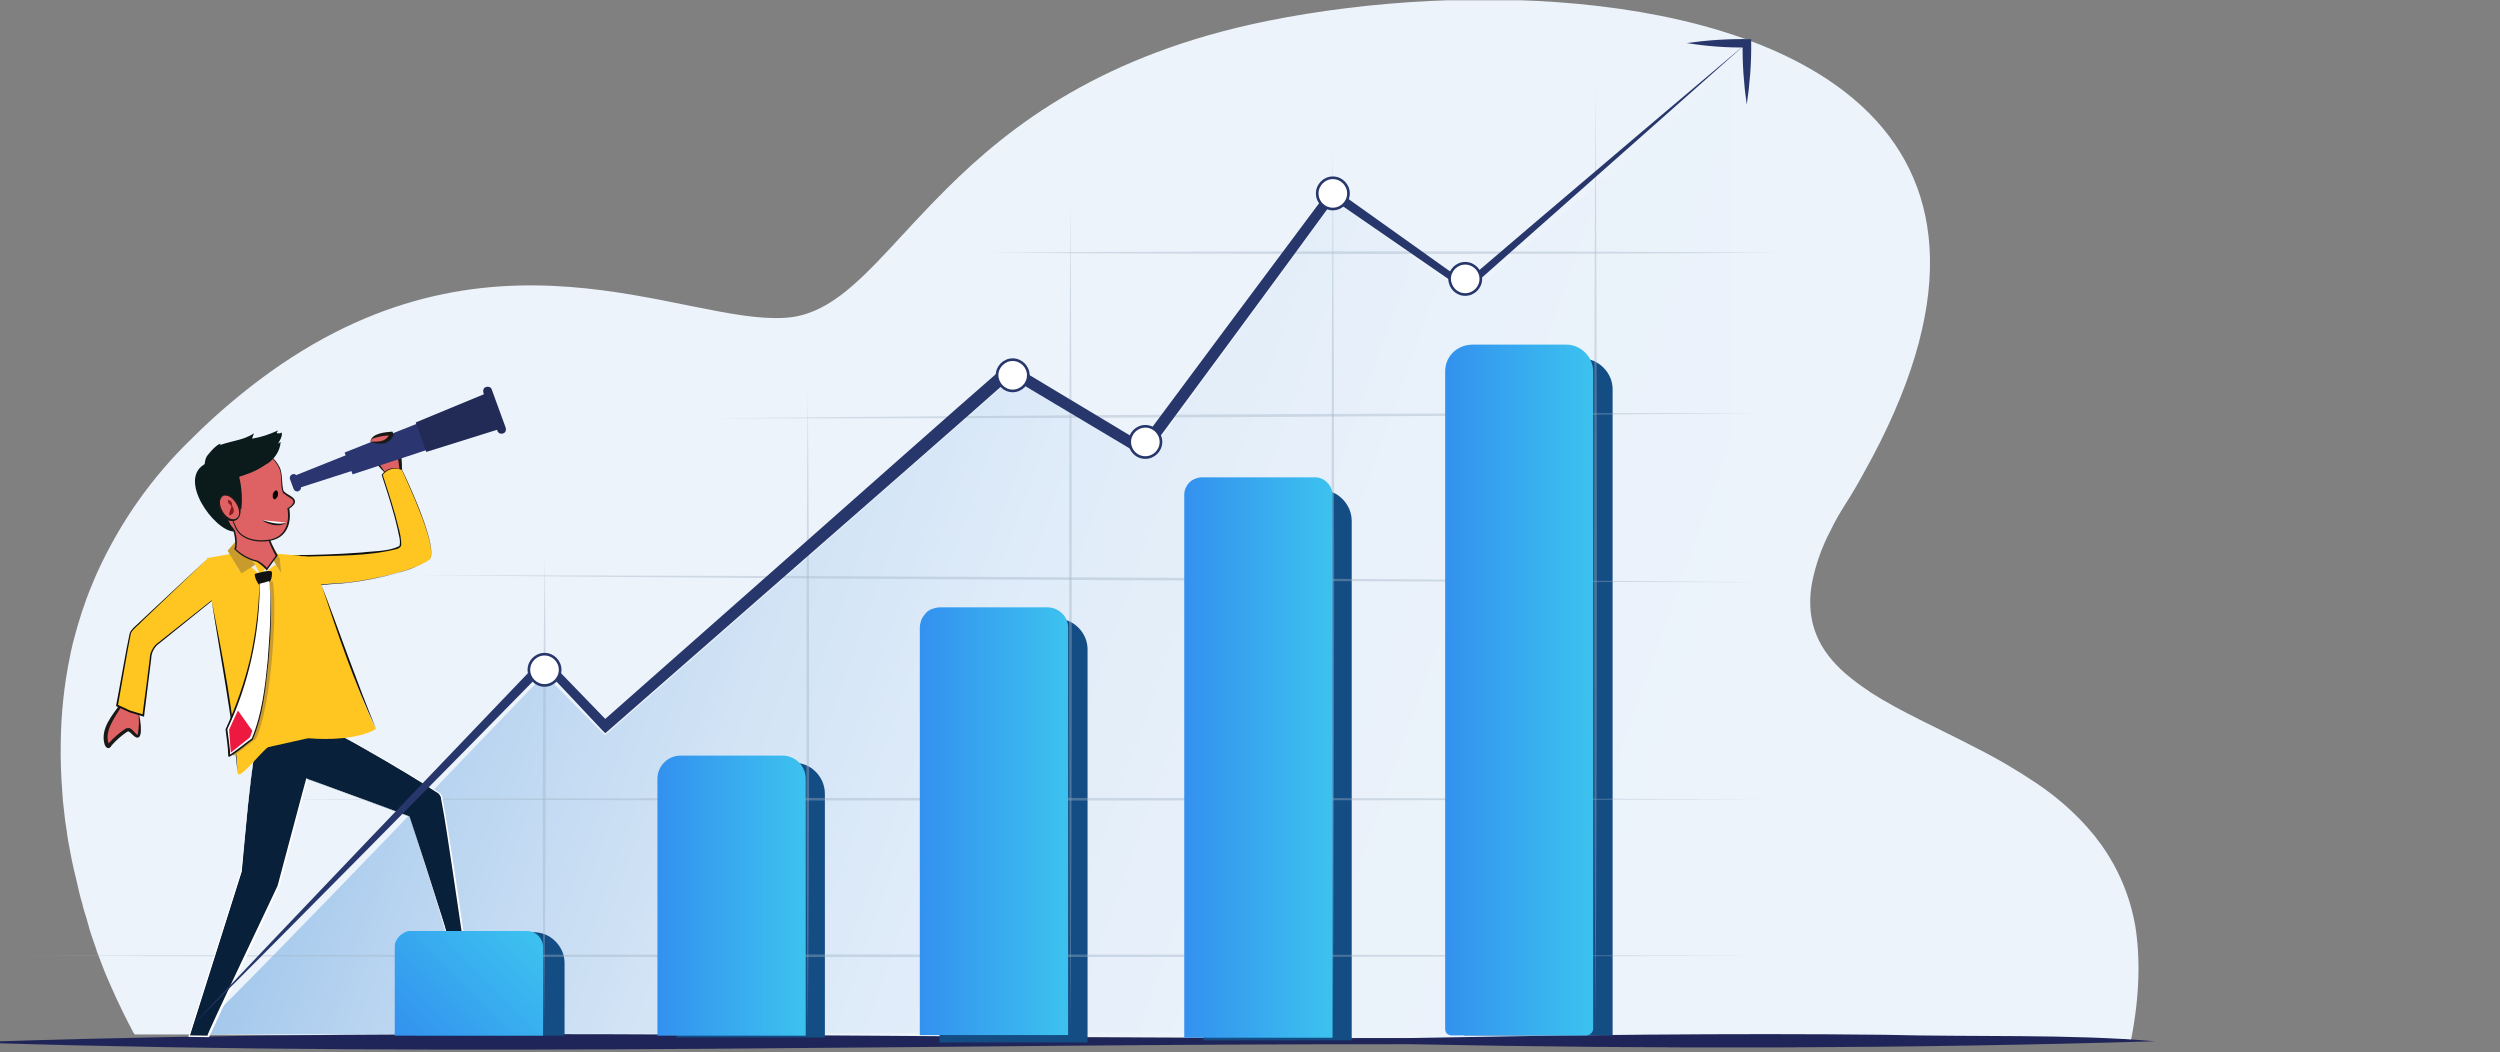 <?xml version="1.0" encoding="utf-8"?>
<!-- Generator: Adobe Illustrator 28.0.0, SVG Export Plug-In . SVG Version: 6.00 Build 0)  -->
<svg version="1.1" id="Layer_1" xmlns="http://www.w3.org/2000/svg" xmlns:xlink="http://www.w3.org/1999/xlink" x="0px" y="0px"
	 viewBox="0 0 848 357" style="enable-background:new 0 0 848 357;" xml:space="preserve">
<rect x="0" y="0" width="848" height="357" fill="#808080" stroke="none"/>
<style type="text/css">
	.st0{clip-path:url(#SVGID_00000170984585824356417270000016590964538340455311_);}
	.st1{fill:#ECF3FB;}
	.st2{fill:#1F2558;}
	.st3{fill:url(#SVGID_00000158019040912116131730000004407085027890936210_);}
	.st4{fill:#144C84;}
	.st5{opacity:0.8;}
	.st6{opacity:0.5;}
	.st7{fill:#9FB2C2;}
	.st8{fill-rule:evenodd;clip-rule:evenodd;fill:#082039;}
	.st9{fill:#FFFFFF;}
	.st10{fill:#DE6263;}
	.st11{fill:#191918;}
	.st12{fill:#FFC521;}
	.st13{fill:#0E0F0F;}
	.st14{fill:#2B3570;}
	.st15{fill:#222A56;}
	.st16{fill-rule:evenodd;clip-rule:evenodd;fill:#DE6263;}
	.st17{fill-rule:evenodd;clip-rule:evenodd;fill:#FFC521;}
	.st18{fill-rule:evenodd;clip-rule:evenodd;fill:#EDECED;}
	.st19{fill-rule:evenodd;clip-rule:evenodd;fill:#C89B2C;}
	.st20{fill-rule:evenodd;clip-rule:evenodd;fill:#0B1B1B;}
	.st21{fill-rule:evenodd;clip-rule:evenodd;fill:#010101;}
	.st22{fill-rule:evenodd;clip-rule:evenodd;fill:#FFFFFF;}
	.st23{fill:#8E191C;}
	.st24{fill-rule:evenodd;clip-rule:evenodd;fill:#111111;}
	.st25{fill-rule:evenodd;clip-rule:evenodd;fill:#C99C2D;}
	.st26{fill:#141314;}
	.st27{fill-rule:evenodd;clip-rule:evenodd;fill:#ED1941;}
	.st28{fill:url(#SVGID_00000106835331257112011670000008904269257977868957_);}
	.st29{fill:url(#SVGID_00000030466185905043544850000016260892351712238994_);}
	.st30{fill:url(#SVGID_00000147187474755660865290000014568147020756423074_);}
	.st31{fill:url(#SVGID_00000059996728764506546220000004388803060315300499_);}
	.st32{fill:url(#SVGID_00000031890002910885613440000008359563843472119189_);}
	.st33{fill:#27376B;}
	.st34{fill:#FFFFFF;stroke:#27376B;stroke-width:0.9;stroke-miterlimit:10;}
</style>
<g>
	<defs>
		<rect id="SVGID_1_" x="-3" y="0.1" width="734" height="356"/>
	</defs>
	<clipPath id="SVGID_00000029758938411952672180000013387805661896285329_">
		<use xlink:href="#SVGID_1_"  style="overflow:visible;"/>
	</clipPath>
	<g style="clip-path:url(#SVGID_00000029758938411952672180000013387805661896285329_);">
		<path class="st1" d="M722.9,352.5c0,0.1,0,0.3-0.1,0.4h-11.2l-173.5-0.5L423.6,352h-11.5l-104.8-0.3l-166.6-0.5l-30.7-0.1H97.8
			l-31.9-0.2H57h-1h-5.2h-5.1l-0.2-0.3l-0.2-0.3c-0.1-0.1-0.2-0.3-0.3-0.5c0-0.1-0.1-0.2-0.1-0.2l-0.5-1l-0.8-1.5
			c-1.1-2.1-2.5-5-4.2-8.6c-0.5-1.2-1.1-2.4-1.7-3.8l-0.7-1.6l-0.7-1.6l-0.5-1.2c-0.2-0.4-0.3-0.8-0.5-1.2c-0.8-2.1-1.7-4.4-2.6-6.8
			c0-0.1,0-0.1,0-0.2c-0.6-1.6-1.1-3.2-1.7-4.9c-0.3-0.9-0.6-1.8-0.9-2.9v-0.2c-0.1-0.4-0.3-0.8-0.4-1.3c-0.1-0.4-0.2-0.7-0.3-1.1
			l-0.7-2.2c-0.3-1-0.6-2-0.8-3c-0.4-1.3-0.8-2.7-1.1-4.1l-0.3-1.3c-0.3-1.3-0.6-2.5-0.9-3.9c-0.1-0.4-0.2-0.8-0.3-1.2
			c-0.1-0.4-0.1-0.5-0.2-0.8c-0.5-2.1-0.9-4.2-1.3-6.3c-0.4-2.1-0.9-4.7-1.2-7.2c-0.4-2.4-0.7-4.5-0.9-6.8c-0.3-2.3-0.5-4.4-0.6-6.6
			c-0.4-5.2-0.6-10.6-0.5-16.1c0.1-9.9,1.1-19.7,3.1-29.4c0.1-0.4,0.2-0.7,0.2-1.1c0.5-2.4,1.1-4.7,1.8-7.2c0.5-1.8,1-3.6,1.6-5.4
			c0.4-1.3,0.8-2.6,1.3-3.9c1-3,2.2-6,3.5-9c0.3-0.8,0.7-1.6,1.1-2.5c7.7-16.8,18.5-32.1,31.9-45l0.8-0.8c6.8-6.7,14-12.9,21.5-18.6
			l0.8-0.6c77.6-58.1,143.3-18.6,178.1-20.9c6.9-0.4,12.9-3.2,18.8-7.6c10.8-8.1,21.3-21.6,35.9-36.1c21.9-21.8,53.1-45.7,108.9-57
			c68.9-13.9,163.5-10,204.5,31.7c24.8,25.2,29.9,64.3-2.2,121.6c-1.9,3.5-4,7.1-6.3,10.7c-1.9,3-3.6,5.9-4.9,8.7
			c-3.1,5.8-5.3,12.1-6.5,18.6c-2.1,13.2,2.8,22.5,11.5,30.1c2.5,2.1,5.1,4.1,7.9,5.9l0.5,0.4c10.2,6.6,23.1,12.2,35.9,18.9
			c7.2,3.6,14.1,7.7,20.8,12.2c6.2,4.2,11.9,9.1,16.9,14.7c3.3,3.7,6.2,7.7,8.6,12c0.1,0.2,0.3,0.5,0.4,0.7
			c3.4,6.2,5.8,12.9,7.1,19.8l0.2,1.1C726,325,725.8,337.6,722.9,352.5z"/>
		<path class="st2" d="M731,353.2c-83.5,2.5-168.7,2.7-252.3,1C318.1,354,157.5,358.7-3,353.8v-0.5c160.5-5.2,321.1-0.7,481.7-1.2
			c52.2-1,108.5-1.7,160.6-1.1C669.2,351.8,702.3,350.7,731,353.2z"/>
		
			<linearGradient id="SVGID_00000083058920020271772450000002099009937227046049_" gradientUnits="userSpaceOnUse" x1="86.927" y1="255.936" x2="579.224" y2="80.897" gradientTransform="matrix(1 0 0 -1 0 358)">
			<stop  offset="0" style="stop-color:#83B5E5"/>
			<stop  offset="0.11" style="stop-color:#A0C6EB"/>
			<stop  offset="0.24" style="stop-color:#BCD6F1"/>
			<stop  offset="0.38" style="stop-color:#D1E3F5"/>
			<stop  offset="0.54" style="stop-color:#E0ECF9"/>
			<stop  offset="0.73" style="stop-color:#E9F1FA"/>
			<stop  offset="1" style="stop-color:#ECF3FB"/>
		</linearGradient>
		<path style="fill:url(#SVGID_00000083058920020271772450000002099009937227046049_);" d="M65.9,350.9
			c20.7-19.5,118.8-122.2,118.8-122.2l20.5,20.7l138.3-121.3l46,26.4l63.2-86.3l45.3,32.4l88.8-77.1l1.8,326.4L65.9,350.9z"/>
		<path class="st4" d="M240,258.7h29.3c1.4,0,2.7,0.3,4,0.8c1.3,0.5,2.4,1.3,3.4,2.3s1.7,2.1,2.3,3.4c0.5,1.3,0.8,2.6,0.8,4v82.7
			h-50.3v-82.7c0-2.8,1.1-5.4,3.1-7.4C234.6,259.8,237.2,258.7,240,258.7z"/>
		<path class="st4" d="M329.1,209.8h29.3c2.8,0,5.4,1.1,7.4,3.1s3.1,4.6,3.1,7.4v133.3h-50.2V220.3c0-2.8,1.1-5.4,3.1-7.4
			C323.7,211,326.3,209.9,329.1,209.8z"/>
		<path class="st4" d="M418.8,166.2H448c1.4,0,2.7,0.3,4,0.8c1.3,0.5,2.4,1.3,3.4,2.3c1,1,1.7,2.1,2.3,3.4c0.5,1.3,0.8,2.6,0.8,4
			v176.2h-50.3V176.6c0-2.8,1.1-5.4,3.1-7.4C413.3,167.3,416,166.2,418.8,166.2z"/>
		<path class="st4" d="M507.2,121.6h29.3c2.8,0,5.4,1.1,7.4,3.1c2,2,3.1,4.6,3.1,7.4v219.1h-50.3V132.1c0-1.4,0.3-2.7,0.8-4
			c0.5-1.3,1.3-2.4,2.3-3.4c1-1,2.1-1.7,3.4-2.3C504.5,121.9,505.8,121.6,507.2,121.6z"/>
		<path class="st4" d="M151.7,316.2H181c2.8,0,5.4,1.1,7.4,3.1c2,2,3.1,4.6,3.1,7.4v24.6h-50.3v-24.6c0-2.8,1.1-5.4,3.1-7.4
			C146.3,317.3,149,316.2,151.7,316.2z"/>
		<g class="st5">
			<g class="st6">
				<path class="st7" d="M242.5,141.9c113.9-1.2,241.8-1.8,355.7-1.8C484.3,141.3,356.4,142,242.5,141.9z"/>
			</g>
			<g class="st6">
				<path class="st7" d="M334.6,85.7c86.4-0.6,183.2-0.6,269.6,0C517.9,86.3,421,86.3,334.6,85.7z"/>
			</g>
			<g class="st6">
				<path class="st7" d="M184.8,189.1c0.5,51.3,0.4,108.9-0.3,160.2C183.9,298,184,240.5,184.8,189.1z"/>
			</g>
			<g class="st6">
				<path class="st7" d="M274,132.6c0.6,69.4,0.6,147.3,0,216.7C273.4,279.9,273.4,202,274,132.6z"/>
			</g>
			<g class="st6">
				<path class="st7" d="M363.1,68.2c0.6,90,0.6,191,0,281.1C362.5,259.3,362.5,158.3,363.1,68.2z"/>
			</g>
			<g class="st6">
				<path class="st7" d="M452.1,49.7c0.6,95.8,0.6,203.2,0,299C451.5,253,451.5,145.5,452.1,49.7z"/>
			</g>
			<g class="st6">
				<path class="st7" d="M541.2,28.9c0.6,102.7,0.6,217.8,0,320.5C540.6,246.7,540.6,131.5,541.2,28.9z"/>
			</g>
			<g class="st6">
				<path class="st7" d="M90.3,271.1c162.7-0.6,345.1-0.6,507.8,0C435.4,271.7,253,271.7,90.3,271.1z"/>
			</g>
			<g class="st6">
				<path class="st7" d="M4.8,324.2c190.1-0.6,403.3-0.6,593.3,0C408.1,324.8,194.9,324.8,4.8,324.2z"/>
			</g>
			<g class="st6">
				<path class="st7" d="M141.2,195.1c146.4,0.2,310.6,1,457,2.4C451.7,197.3,287.5,196.5,141.2,195.1z"/>
			</g>
		</g>
		<path class="st8" d="M110.4,247.3c3.8,0.5,38.2,21,39.1,22.3c0.9,1.4,7.5,47.1,7.5,47.1s-5.4,2.3-5.5,0.5
			c-0.1-1.8-12.6-40.2-12.6-40.2l-34.7-12.8l-9.6,36.2l-24,51.3l-6.4-0.1l17.7-56c0,0,4-45.8,5.9-45.7
			C89.5,250,110.4,247.3,110.4,247.3z"/>
		<path class="st9" d="M110.4,247.2c7.3,2.7,13.8,7,20.6,10.7c5.7,3.3,11.8,6.9,17.4,10.6c0.5,0.2,0.9,0.5,1.2,0.9
			c0.3,0.4,0.5,0.9,0.5,1.4c1.4,7.6,2.6,15.3,3.8,22.9c1.2,7.7,2.3,15.4,3.4,23.1c-1.5,0.7-3,1.1-4.6,1.3c-0.2,0-0.5,0-0.7-0.1
			c-0.2-0.1-0.4-0.2-0.5-0.4c-2.9-10.7-9.3-29.9-12.6-40.6c-10.7-4-24-8.6-34.5-12.8l-9.5,36.2l-23.9,51.2l-0.1,0.2h-0.2l-6.4-0.1
			h-0.4l0.1-0.4c0,0,17.7-56.2,17.7-55.9c1.1-11.5,2.2-22.9,3.7-34.3c0.4-3.8,1.1-7.5,2.1-11.2c0.1-0.1,0.2-0.3,0.4-0.3h0.1
			C95.4,249.2,102.9,248.1,110.4,247.2L110.4,247.2z M110.4,247.2c-7.5,0.9-15,2.1-22.6,2.7c-0.3,0-0.4,0.4-0.5,0.7
			c-0.2,0.7-0.4,1.4-0.5,2.1c-2.4,14.2-3.4,28.6-4.8,42.9l-17.7,56l-0.3-0.4l6.4,0.1c-1.2,1.3,24.2-51.5,23.8-51
			c0.1-0.2,9.6-36.2,9.7-36.3c11.6,4.4,23.4,8.5,35,12.9c2.5,7.5,8.8,27,11.1,34.4c0.6,1.9,1.2,3.8,1.7,5.8c0,0.4,0.4,0.5,0.9,0.5
			c1.5-0.1,2.9-0.5,4.3-1.2l-0.2,0.3l-3.4-22.9c-1.2-7.6-2.2-15.3-3.7-22.9c0-0.5-0.2-0.9-0.5-1.3c-0.3-0.4-0.6-0.7-1.1-0.9
			c-5.5-3.7-11.6-7.3-17.2-10.6c-6.7-3.7-13.3-8.1-20.4-10.9L110.4,247.2z"/>
		<path class="st10" d="M131.2,160.9c0,0-6.1-5.7-2.6-8.4c3.5-2.7,5.7-1.9,6.4-0.4c0.6,1.5,1,8.4,1,8.4L131.2,160.9z"/>
		<path class="st11" d="M131.2,160.9c-2.2-1.8-6-5.7-3.2-8.6c1.8-1.4,4.2-3.1,6.6-1.6c0.5,0.4,0.8,0.9,1.1,1.5
			c0.2,0.6,0.4,1.2,0.4,1.8c0.2,2.2,0.3,4.3,0.3,6.5v0.4C134.6,160.9,132.8,161,131.2,160.9L131.2,160.9z M131.2,160.9
			c1.6-0.3,3.2-0.6,4.7-0.8l-0.3,0.4c-0.2-2.6-0.6-5.2-1.1-7.8c-0.9-2.5-4.3-0.8-5.7,0.4C126.6,155.4,129.7,158.9,131.2,160.9
			L131.2,160.9z"/>
		<path class="st12" d="M145.5,190c-5.3,3.2-10.9,4.3-15.8,5.5c-4.1,1-8.3,1.8-12.6,2.1c-1,0.1-2,0.2-2.9,0.2
			c-9.9,0.5-12.8,2.7-12.8,2.7s-9.1-12.2-1.8-12c8.8,0.1,35.5-0.7,36.3-3.4c1-3-6.2-24.1-6.2-24.1c0.7-1,1.8-1.7,3-2
			c1.2-0.3,2.5-0.2,3.6,0.4C136.5,159.4,149.7,187.5,145.5,190z"/>
		<path class="st13" d="M145.5,190c-3.3,1.9-6.8,3.4-10.6,4.3c-5.5,1.6-11.1,2.7-16.8,3.4c-5.6,0.6-11.7,0.3-16.8,3.1
			c-1.7-2.5-8.2-11.5-2.5-12.5c8,0,16-0.3,24-0.9c4-0.5,9.1-0.3,12.7-2.2c0.5-1.8-0.3-3.8-0.6-5.6c-1.4-6.2-3.4-12.3-5.4-18.4V161
			c0.4-0.5,0.9-1,1.4-1.3c0.8-0.6,1.7-0.9,2.7-0.9c1-0.1,1.9,0.2,2.8,0.6C138.7,164.2,149.2,186.6,145.5,190L145.5,190z M145.5,190
			c3.6-3.5-7.1-25.8-9.2-30.6c-1.1-0.4-2.3-0.6-3.5-0.3c-1.2,0.3-2.2,1-3,2v-0.1c2,6.1,4,12.1,5.5,18.4c0.5,1.8,0.8,3.6,0.8,5.4
			c0,0.7-0.8,1.2-1.4,1.4c-10.1,2.6-20.8,2.2-31.2,2.6c-1.6,0-3.2,0-4.8,0c-0.4,0-0.7,0.1-1,0.3c-0.3,0.2-0.6,0.5-0.7,0.8
			c-0.2,0.7-0.2,1.5,0,2.2c1,3,2.5,5.9,4.4,8.4h-0.2c5.2-2.7,11.2-2.4,16.8-2.9c5.7-0.7,11.3-1.8,16.8-3.3
			C138.6,193.3,142.2,191.9,145.5,190L145.5,190z"/>
		<path class="st14" d="M128.5,156.8l-27.4,8.8l-1.5-4.1l26.7-10.7L128.5,156.8z"/>
		<path class="st14" d="M149.4,151.1l-29.8,9.8l-2.7-7.4l29.1-11.6L149.4,151.1z"/>
		<path class="st15" d="M169.8,145.4l-25.2,7.9l-3.6-10l24.4-10.1L169.8,145.4z"/>
		<path class="st15" d="M170.7,147c0.2-0.1,0.4-0.2,0.5-0.3c0.1-0.1,0.3-0.3,0.3-0.5c0.1-0.2,0.1-0.4,0.1-0.6c0-0.2,0-0.4-0.1-0.6
			l-4.7-12.9c-0.1-0.2-0.2-0.4-0.3-0.5c-0.1-0.1-0.3-0.3-0.5-0.3c-0.2-0.1-0.4-0.1-0.6-0.1c-0.2,0-0.4,0-0.6,0.1
			c-0.2,0.1-0.4,0.2-0.5,0.3c-0.1,0.1-0.3,0.3-0.3,0.5c-0.1,0.2-0.1,0.4-0.1,0.6c0,0.2,0,0.4,0.1,0.6l4.7,12.8
			c0.1,0.2,0.1,0.4,0.3,0.5c0.1,0.2,0.3,0.3,0.5,0.4c0.2,0.1,0.4,0.1,0.6,0.1C170.3,147.1,170.5,147.1,170.7,147z"/>
		<path class="st14" d="M101.3,166.6c-0.2,0.1-0.3,0.1-0.5,0.1c-0.2,0-0.3-0.1-0.5-0.1c-0.2-0.1-0.3-0.2-0.4-0.3
			c-0.1-0.1-0.2-0.3-0.3-0.4l-1.2-3.3c-0.1-0.2-0.1-0.3-0.1-0.5c0-0.2,0-0.3,0.1-0.5c0.1-0.2,0.2-0.3,0.3-0.4
			c0.1-0.1,0.3-0.2,0.4-0.3c0.2-0.1,0.3-0.1,0.5-0.1c0.2,0,0.3,0,0.5,0.1c0.2,0.1,0.3,0.2,0.4,0.3c0.1,0.1,0.2,0.3,0.3,0.4l1.2,3.3
			c0.1,0.2,0.1,0.3,0.1,0.5c0,0.2,0,0.3-0.1,0.5c-0.1,0.2-0.2,0.3-0.3,0.4C101.6,166.4,101.4,166.5,101.3,166.6z"/>
		<path class="st10" d="M125.6,149.8c0,0,4,1,5.7-0.5c1.8-1.5,1.3-2.2,1.3-2.2S126.1,147.2,125.6,149.8z"/>
		<path class="st11" d="M125.6,149.8c2,0,4.3,0.2,5.7-1.3c0.3-0.3,0.6-0.7,0.7-1.1c0-0.2,0,0,0,0l0.6,0.3c-1.9,0-3.8,0.3-5.7,0.9
			c-0.3,0.1-0.6,0.2-0.8,0.4C125.9,149.3,125.7,149.5,125.6,149.8L125.6,149.8z M125.6,149.8c0.5-2.9,5.1-3.2,7.5-3.4
			c0.2,0.3,0.3,0.7,0.3,1c0,0.4-0.1,0.7-0.4,1C131.5,151,128.1,150.9,125.6,149.8L125.6,149.8z"/>
		<path class="st16" d="M46.8,240.9c0.5,1.7,1.2,9.6-0.3,8.9c-1.5-0.7-2.2-2.7-3.4-2.1c-2.2,1.4-4.2,3.2-5.9,5.2
			c-0.4,1-1.4,0.2-1.4-3.2s5.1-10.3,5.1-10.3L46.8,240.9z"/>
		<path class="st11" d="M46.8,240.9c0.5,1.4,2.2,9.8-0.4,9.3c-1.2-0.4-1.8-1.6-2.8-2.1c-0.1,0-0.3,0-0.6,0.2
			c-1.9,1.3-3.6,2.8-5.1,4.5c-0.9,1.8-2.2,0.8-2.5-0.6c-1.3-5.1,2.6-9.5,5.3-13.3C42.8,239.6,44.8,240.2,46.8,240.9z M46.8,240.9
			c-2.1-0.4-4.1-0.8-6-1.2l0.4-0.1c-2.3,3.9-6.1,8.6-4.2,13c0-0.1-0.4,0-0.4,0c0.1-0.2,0.2-0.3,0.3-0.5c1.6-1.8,3.4-3.4,5.5-4.8
			c0.2-0.2,0.5-0.3,0.8-0.3c0.3-0.1,0.6,0,0.8,0c1.2,0.5,1.7,1.8,2.7,2.3C47.2,246.6,47.3,243.7,46.8,240.9L46.8,240.9z"/>
		<path class="st17" d="M70.4,189.5l-25.2,23.7c-0.7,0.6-1.1,1.5-1.3,2.4l-4.3,23.7l4.3,2l4.6,1.4l2.6-20.4c0.2-1.5,1-2.9,2.2-3.9
			l20.9-16.7L70.4,189.5z"/>
		<path class="st13" d="M70.4,189.5l-22.2,21.2c-0.8,1-3.4,2.9-3.8,4.1c-1.2,5.8-3.3,18.5-4.4,24.5l-0.2-0.3c0,0,4.5,2.1,4.3,2
			l4.6,1.4l-0.4,0.3c0.6-4.3,2-15.1,2.5-19.3c0-1.1,0.3-2.2,0.9-3.2c0.5-1,1.3-1.8,2.2-2.4l20.3-16.1
			C74.1,202.2,70.4,189.3,70.4,189.5L70.4,189.5z M70.4,189.5c0,0.1,3.9,12.3,4,12.3l-20.2,16.3c-0.9,0.6-1.6,1.4-2.1,2.3
			c-0.5,0.9-0.8,2-0.8,3l-0.8,6.4l-1.6,12.9v0.4l-0.4-0.1l-4.6-1.4l-4.3-2l-0.2-0.1v-0.2c1.2-6.1,3.3-18.6,4.6-24.5
			c0.4-1.4,3-3.3,3.9-4.3L70.4,189.5L70.4,189.5z"/>
		<path class="st17" d="M108.1,249.6l-17,3.8c-1,0-13.9-40.6-14.8-56.5c6.4-5,5.9-4.5,12.7-9.4l12.7,1c8.3,10.1,10.5,36.8,8.6,58.2
			c-0.1,0.6-0.3,1.3-0.7,1.8C109.2,249,108.7,249.4,108.1,249.6z"/>
		<path class="st17" d="M92,187.8c8.6,31.4,4.6,40.2,12.5,62.6c6.4,0.6,17,0.4,23-3.1c-10.6-21.5-13.1-40.3-23.3-58.5L92,187.8z"/>
		<path class="st17" d="M81,187.4c-1.4,16.9,9.3,43.3,14.1,61.7c0.5,2.1-1.6,3.5-4.1,4.3c-2.4,1.5-10.3,12-10.4,8.6
			c-0.7-20.6-10.9-62.3-10.4-72.7L81,187.4z"/>
		<path class="st18" d="M83.4,190.9l2.7-0.2c0,0,2.5,4.9,2.4,4.6C88.4,195,83.4,190.9,83.4,190.9z"/>
		<path class="st18" d="M92.1,189.1l-3.6,6.1l5.7-4.2L92.1,189.1z"/>
		<path class="st19" d="M92.1,189.1c0,0,3.5,5.6,3.4,5.3c-0.2-0.3-0.6-4.9-0.6-4.9c-0.5-0.6-2.4-4.3-2.4-4.2L92.1,189.1z"/>
		<path class="st19" d="M86.6,191.5c-0.3,0.3-4.7,3-4.7,3l-4.7-7.7l2.7-3.1L86.6,191.5z"/>
		<path class="st16" d="M78.9,167.3c0.2,0.7-2.5,4.8-2,9.3c0.1,0.9,2.3,2.7,2.6,3.6c1.2,4.8,0.3,6.2,0.3,6.2c2,2,4.6,3.4,7.3,4.1
			c1.3,0.7,2.5,1.6,3.4,2.7l3.3-4.6c-1.5-2.7-2.7-5.5-3.6-8.5c-0.9-2.6-1.2-5.4-0.9-8.2L78.9,167.3z"/>
		<path class="st11" d="M78.9,167.3c-0.7,2.6-2.1,5.2-1.9,8c-0.1,0.7,0,1.3,0.4,1.9c0.7,1,1.8,1.7,2.3,2.9c0.6,1.8,0.8,3.8,0.5,5.7
			c-0.1,0.2-0.1,0.6-0.4,0.8c0,0,0,0,0.1,0c0,0,0.1-0.1,0.1-0.1c0,0,0-0.1,0-0.2c0,0,0-0.1,0-0.1l0.1,0.1c1,1,2.2,1.8,3.5,2.5
			c1.2,0.6,2.5,1.1,3.9,1.4c1.2,0.7,2.4,1.6,3.3,2.7l-0.6,0.2l3.4-4.7v0.3c-2.6-4.7-5.5-12-4.3-16.6L78.9,167.3L78.9,167.3z
			 M78.9,167.3l10.5,4.3h0.1v0.2c-0.3,2.9,0.1,5.8,1.1,8.5c0.9,2.8,2.1,5.5,3.6,8.1c-0.2,0.3-3.6,4.9-3.7,5.1
			c-0.9-1.1-2.1-2.1-3.3-2.9c-2.9-0.7-5.5-2.1-7.6-4.2c0,0-0.1-0.1-0.1-0.1c0,0,0-0.1,0-0.1c0,0,0-0.1,0.1-0.1c0,0,0.1-0.1,0.1-0.1
			c0,0-0.1,0-0.1,0c0,0,0,0-0.1,0.1c0.2-0.5,0.3-0.9,0.3-1.4c0-1.5-0.2-3.1-0.6-4.5c-0.7-1-1.4-2-2.2-2.9c-0.4-0.6-0.5-1.4-0.4-2.1
			c0-2.9,1.4-5.3,2.2-8V167.3z"/>
		<path class="st16" d="M76.9,154.3c6.6-4.2,14.6-2.3,17.9,4.3c0.9,1.8,0.6,5.5,1.1,7.7c0.3,1.2,3.7,2.2,3.9,3.4
			c0.2,1.3-2,2.6-2,2.6c0.7,5.4-0.5,7.7-2.9,9.5c-4,2.9-13.5,1.9-15-3.4c-0.7-1.2-1.6-4.4-2.4-5.9C73.3,165.3,69.8,158.8,76.9,154.3
			z"/>
		<path class="st11" d="M76.9,154.3c6-4.1,15-2.4,18.1,4.5c0.9,2.4,0.5,5.1,1.1,7.5c0.2,0.5,0.7,0.8,1.1,1.1
			c1.2,0.8,3.7,1.8,2.6,3.6c-0.5,0.7-1.1,1.2-1.8,1.6l0.1-0.3c0.9,5-0.7,10-6.3,11.1c-4.4,0.9-10.5-0.1-12.2-4.9
			c-0.9-1.8-1.4-4.3-2.5-6.2C73.9,166.7,69.5,158.6,76.9,154.3z M76.9,154.3c-7.3,4.4-2.9,12.3,0.4,17.9c1.2,2,1.6,4.3,2.7,6.3
			c1.6,4.4,7.5,5.3,11.6,4.5c5.2-1,6.7-5.7,5.9-10.4v-0.2c1.1-0.6,3-2.1,1.4-3.2c-1-0.6-2-1.3-2.9-2c-1.1-2.5-0.2-5.6-1.2-8.1
			C91.8,152,83,150.3,76.9,154.3L76.9,154.3z"/>
		<path class="st20" d="M79.4,180.3c0-0.4-0.7-1.3-1.1-2.1c-1.7-3.4-5.3-10.3-0.3-9.3c2.1,0.4,3.8,4.2,3.8,4.2
			c0.5-3.8,0.2-7.7-0.7-11.5c10.8-2.8,12.1-7.8,11.7-10c-0.3-1.7-0.5-1.2-5.2-0.7c-4.7,0.5-12.3-0.6-17.7,6.3
			C59.7,162.1,72.7,180.2,79.4,180.3z"/>
		<path class="st16" d="M75.6,168.2c1.4-0.8,3.7,0.3,4.9,2.5c1.2,2.2,1,4.6-0.4,5.5c-1.5,0.8-3.7-0.3-4.9-2.5
			C74,171.5,74.2,169,75.6,168.2z"/>
		<path class="st11" d="M75.6,168.2c2-1,4.4,0.5,5.3,2.3c0.9,1.9,1.2,4.5-0.7,5.9C75.9,178.5,71.6,170.8,75.6,168.2z M75.6,168.3
			c-2.9,2,1.1,8.9,4.3,7.7C83.4,174.3,78.6,166.7,75.6,168.3z"/>
		<path class="st20" d="M69.2,159.1c0.5-4,0.4-3.8,2.5-6.2c2.1-2.3,3.1-2.4,3.1-2.4l-0.1,0.6c0.1-0.6,6.4-1.7,8.7-2.7
			c2.3-0.9,2.9-1.7,2.7-1.3c-0.2,0.4-0.6,1.7-0.6,1.7c3.1-0.5,6-1.5,8.8-2.8c-0.1,0.2-0.5,0.9-0.5,0.9c0.3,0.1,0.6,0.1,0.9,0.1
			c0.3,0,0.6-0.2,0.8-0.3c0.6,1.2-1.3,3.9-1.2,3.8l0.9-0.6c-0.1,1.6-0.7,3.2-1.6,4.5c-0.9,1.3-2.1,2.5-3.5,3.2
			c-5.1,3.1-14,6.4-16.8,5.3C71.4,162.1,70,160.7,69.2,159.1z"/>
		<path class="st21" d="M93.4,166.4c0.5-0.2,0.9,0.2,0.9,1c0,0.4,0,0.7-0.2,1.1c-0.2,0.3-0.4,0.6-0.7,0.8c-0.5,0.2-0.9-0.2-0.9-1
			c0-0.4,0-0.7,0.2-1.1C92.9,166.9,93.1,166.6,93.4,166.4z"/>
		<path class="st22" d="M97.2,177.3c0,0-2.9,1.8-8.4-0.9L97.2,177.3z"/>
		<path class="st11" d="M97.2,177.3c-2.2,1.5-5.3,0.9-7.5-0.3c-0.3-0.2-0.6-0.4-0.9-0.6C91.6,177.2,94.4,178.1,97.2,177.3z"/>
		<path class="st23" d="M77.4,169.6c1.1,0.1,1.4,1,1.3,1.8c0.3,0.8,0.9,1.4,0.5,2.4c-0.1,0.3-0.3,0.5-0.6,0.7
			c-0.3,0.2-0.5,0.3-0.8,0.3l-0.1-0.1c0.1-0.9,0.3-1.7,0.7-2.5c0.2-0.6-0.2-0.9-0.6-1.2C77.5,170.9,77.1,169.9,77.4,169.6
			L77.4,169.6z"/>
		<path class="st13" d="M71.8,203.6c3.7,19.3,7.7,38.8,8.8,58.5C79,245,74.4,220.7,71.8,203.6z"/>
		<path class="st13" d="M109,198.3c6,15.6,12.2,33.6,18.6,49C120.1,231.5,114.5,214.8,109,198.3z"/>
		<path class="st24" d="M86.4,194.7c0.7-0.3,5.6-1.6,5.8-0.7s-0.1,3.5-1.4,4.1c-1.3,0.6-2.6,1.3-3.5-0.6
			C86.8,196.7,86.4,195.7,86.4,194.7z"/>
		<path class="st25" d="M92.5,197.1c1.6,7.5-0.1,41.8-5.7,53.5c0,0-8.1,6.4-7.8,5.7c-0.1-3-0.5-6-0.9-9
			c7.3-15.4,11.2-32.3,11.2-49.4L92.5,197.1z"/>
		<path class="st22" d="M91.3,197.1c1.6,7.5-0.1,41.8-5.7,53.5c0,0-8.1,6.4-7.8,5.7c-0.1-3-0.5-6-0.9-9C84.1,231.9,88,215.1,88,198
			L91.3,197.1z"/>
		<path class="st26" d="M91.3,197.1c1.2,9,0.5,18.1-0.2,27.1c-1,9-1.8,18.3-5.4,26.7c-2.3,1.7-5.3,4.3-7.7,5.7
			c-0.2,0.1-0.6,0.1-0.6-0.2c0-0.1,0-0.2,0-0.2c0-2.4-0.6-6.4-0.9-8.8c3.6-7.8,6.4-15.9,8.4-24.2c1.8-8.3,2.9-16.8,3.1-25.3
			L91.3,197.1L91.3,197.1z M91.3,197.1c0,0-3.3,0.9-3.2,0.8c0,17.1-3.7,34-11,49.5v-0.2l0.6,4.7c0.2,1.5,0.4,3,0.3,4.5
			c0-0.1,0-0.1,0-0.2c0-0.1-0.1-0.1-0.1-0.1c-0.1-0.1-0.3,0-0.1,0c2.1-1.3,5.9-4.4,7.6-5.6c3.5-8.3,4.5-17.5,5.4-26.4
			C91.4,215.2,92.3,206.2,91.3,197.1L91.3,197.1z"/>
		<path class="st27" d="M85.6,247.9l-0.8,2.2l-6.5,5.2l-0.6-7.8l3-6.5L85.6,247.9z"/>
		
			<linearGradient id="SVGID_00000072998239470984384350000002679776273916085665_" gradientUnits="userSpaceOnUse" x1="138.323" y1="2.293" x2="179.532" y2="43.605" gradientTransform="matrix(1 0 0 -1 0 358)">
			<stop  offset="0" style="stop-color:#3391EF"/>
			<stop  offset="0.97" style="stop-color:#3CC1EF"/>
		</linearGradient>
		<path style="fill:url(#SVGID_00000072998239470984384350000002679776273916085665_);" d="M139.2,315.8h39.6c1.4,0,2.8,0.6,3.8,1.6
			s1.6,2.4,1.6,3.8v30.1h-50.3v-30.1c0-0.7,0.1-1.4,0.4-2c0.3-0.6,0.7-1.2,1.2-1.7c0.5-0.5,1.1-0.9,1.7-1.2
			C137.8,315.9,138.5,315.8,139.2,315.8z"/>
		
			<linearGradient id="SVGID_00000167385994174397324110000007398485780701178042_" gradientUnits="userSpaceOnUse" x1="222.924" y1="54.262" x2="273.18" y2="54.262" gradientTransform="matrix(1 0 0 -1 0 358)">
			<stop  offset="0" style="stop-color:#3391EF"/>
			<stop  offset="0.97" style="stop-color:#3CC1EF"/>
		</linearGradient>
		<path style="fill:url(#SVGID_00000167385994174397324110000007398485780701178042_);" d="M230.9,256.3h34.5c2.1,0,4.1,0.8,5.6,2.3
			c1.5,1.5,2.3,3.5,2.3,5.6v87.1H223v-87.1c0-2.1,0.8-4.1,2.3-5.6C226.8,257.1,228.8,256.3,230.9,256.3z"/>
		
			<linearGradient id="SVGID_00000060734463704205547560000017645055728664639144_" gradientUnits="userSpaceOnUse" x1="490.114" y1="123.918" x2="540.371" y2="123.918" gradientTransform="matrix(1 0 0 -1 0 358)">
			<stop  offset="0" style="stop-color:#3391EF"/>
			<stop  offset="0.97" style="stop-color:#3CC1EF"/>
		</linearGradient>
		<path style="fill:url(#SVGID_00000060734463704205547560000017645055728664639144_);" d="M499.2,116.9h32.1c2.4,0,4.7,1,6.4,2.7
			c1.7,1.7,2.7,4,2.7,6.4v223c0,0.3-0.1,0.6-0.2,0.8c-0.1,0.3-0.3,0.5-0.5,0.7c-0.2,0.2-0.4,0.4-0.7,0.5c-0.3,0.1-0.6,0.2-0.8,0.2
			h-45.8c-0.6,0-1.1-0.2-1.6-0.6c-0.4-0.4-0.6-1-0.6-1.6V126c0-2.4,0.9-4.7,2.6-6.4C494.5,117.9,496.8,117,499.2,116.9z"/>
		
			<linearGradient id="SVGID_00000118363109298850870610000015549333829081619375_" gradientUnits="userSpaceOnUse" x1="401.664" y1="101.036" x2="451.92" y2="101.036" gradientTransform="matrix(1 0 0 -1 0 358)">
			<stop  offset="0" style="stop-color:#3391EF"/>
			<stop  offset="0.97" style="stop-color:#3CC1EF"/>
		</linearGradient>
		<path style="fill:url(#SVGID_00000118363109298850870610000015549333829081619375_);" d="M407.7,161.9h38.3c1.6,0,3.1,0.6,4.2,1.8
			c1.1,1.1,1.8,2.6,1.8,4.2V352h-50.3v-184c0-0.8,0.1-1.6,0.4-2.3c0.3-0.7,0.7-1.4,1.3-2c0.6-0.6,1.2-1,2-1.3
			C406.1,162.1,406.9,161.9,407.7,161.9z"/>
		
			<linearGradient id="SVGID_00000105424379101339913390000016916526062225041799_" gradientUnits="userSpaceOnUse" x1="311.963" y1="79.379" x2="362.22" y2="79.379" gradientTransform="matrix(1 0 0 -1 0 358)">
			<stop  offset="0" style="stop-color:#3391EF"/>
			<stop  offset="0.97" style="stop-color:#3CC1EF"/>
		</linearGradient>
		<path style="fill:url(#SVGID_00000105424379101339913390000016916526062225041799_);" d="M319,206h36.2c1.9,0,3.6,0.7,5,2
			s2.1,3.1,2.1,4.9v138.2H312V213c0-0.9,0.2-1.8,0.5-2.7c0.4-0.9,0.9-1.6,1.5-2.3s1.4-1.2,2.3-1.5C317.2,206.2,318.1,206,319,206z"
			/>
		<path class="st33" d="M65,348.1c32.6-34.7,85.1-89.5,118.5-124.4l1.1-1.2l1.2,1.2l20.7,21.4l-2.5-0.1l68.5-60.5
			c20.3-17.9,48.5-43,68.6-60.5l1.1-1l1.3,0.8l45.1,27.1l-2.6,0.5c18.2-24.5,46.5-62.5,64.6-86.7l1-1.3l1.3,0.9l44.9,32h-1.5
			l24-20.5c21.4-18.2,50.7-43.1,72.2-61.2c-21,18.7-49.8,44.1-70.8,62.7l-23.6,20.9l-0.7,0.6l-0.8-0.5L451.2,67l2.2-0.4
			c-18.2,25-46.6,63.4-65.1,88.5l-1.6-0.9l-45.1-26.9l2.5-0.2c-19.8,17.6-48.5,42.6-68.7,60.3l-68.8,60.2l-1.3,1.1l-1.2-1.2
			l-20.4-21.7h2.3C152,260.5,98.9,314.2,65,348.1z"/>
		<path class="st34" d="M184.7,232.5c2.9,0,5.3-2.4,5.3-5.3s-2.4-5.3-5.3-5.3s-5.3,2.4-5.3,5.3S181.8,232.5,184.7,232.5z"/>
		<path class="st34" d="M343.5,132.6c2.9,0,5.3-2.4,5.3-5.3c0-2.9-2.4-5.3-5.3-5.3c-2.9,0-5.3,2.4-5.3,5.3
			C338.3,130.2,340.6,132.6,343.5,132.6z"/>
		<path class="st34" d="M388.5,155.2c2.9,0,5.3-2.4,5.3-5.3c0-2.9-2.4-5.3-5.3-5.3c-2.9,0-5.3,2.4-5.3,5.3
			C383.2,152.8,385.5,155.2,388.5,155.2z"/>
		<path class="st34" d="M452.1,70.9c2.9,0,5.3-2.4,5.3-5.3c0-2.9-2.4-5.3-5.3-5.3c-2.9,0-5.3,2.4-5.3,5.3
			C446.8,68.6,449.2,70.9,452.1,70.9z"/>
		<path class="st34" d="M497,99.9c2.9,0,5.3-2.4,5.3-5.3c0-2.9-2.4-5.3-5.3-5.3c-2.9,0-5.3,2.4-5.3,5.3
			C491.8,97.6,494.1,99.9,497,99.9z"/>
		<path class="st33" d="M572.1,14.6c7.3-1,14.6-1.5,21.9-1.3v1.4c0.1,6.9-0.5,13.9-1.5,20.8c-1-6.9-1.5-13.8-1.4-20.8l1.4,1.4
			C585.7,16.2,578.9,15.7,572.1,14.6L572.1,14.6z"/>
	</g>
</g>
</svg>
